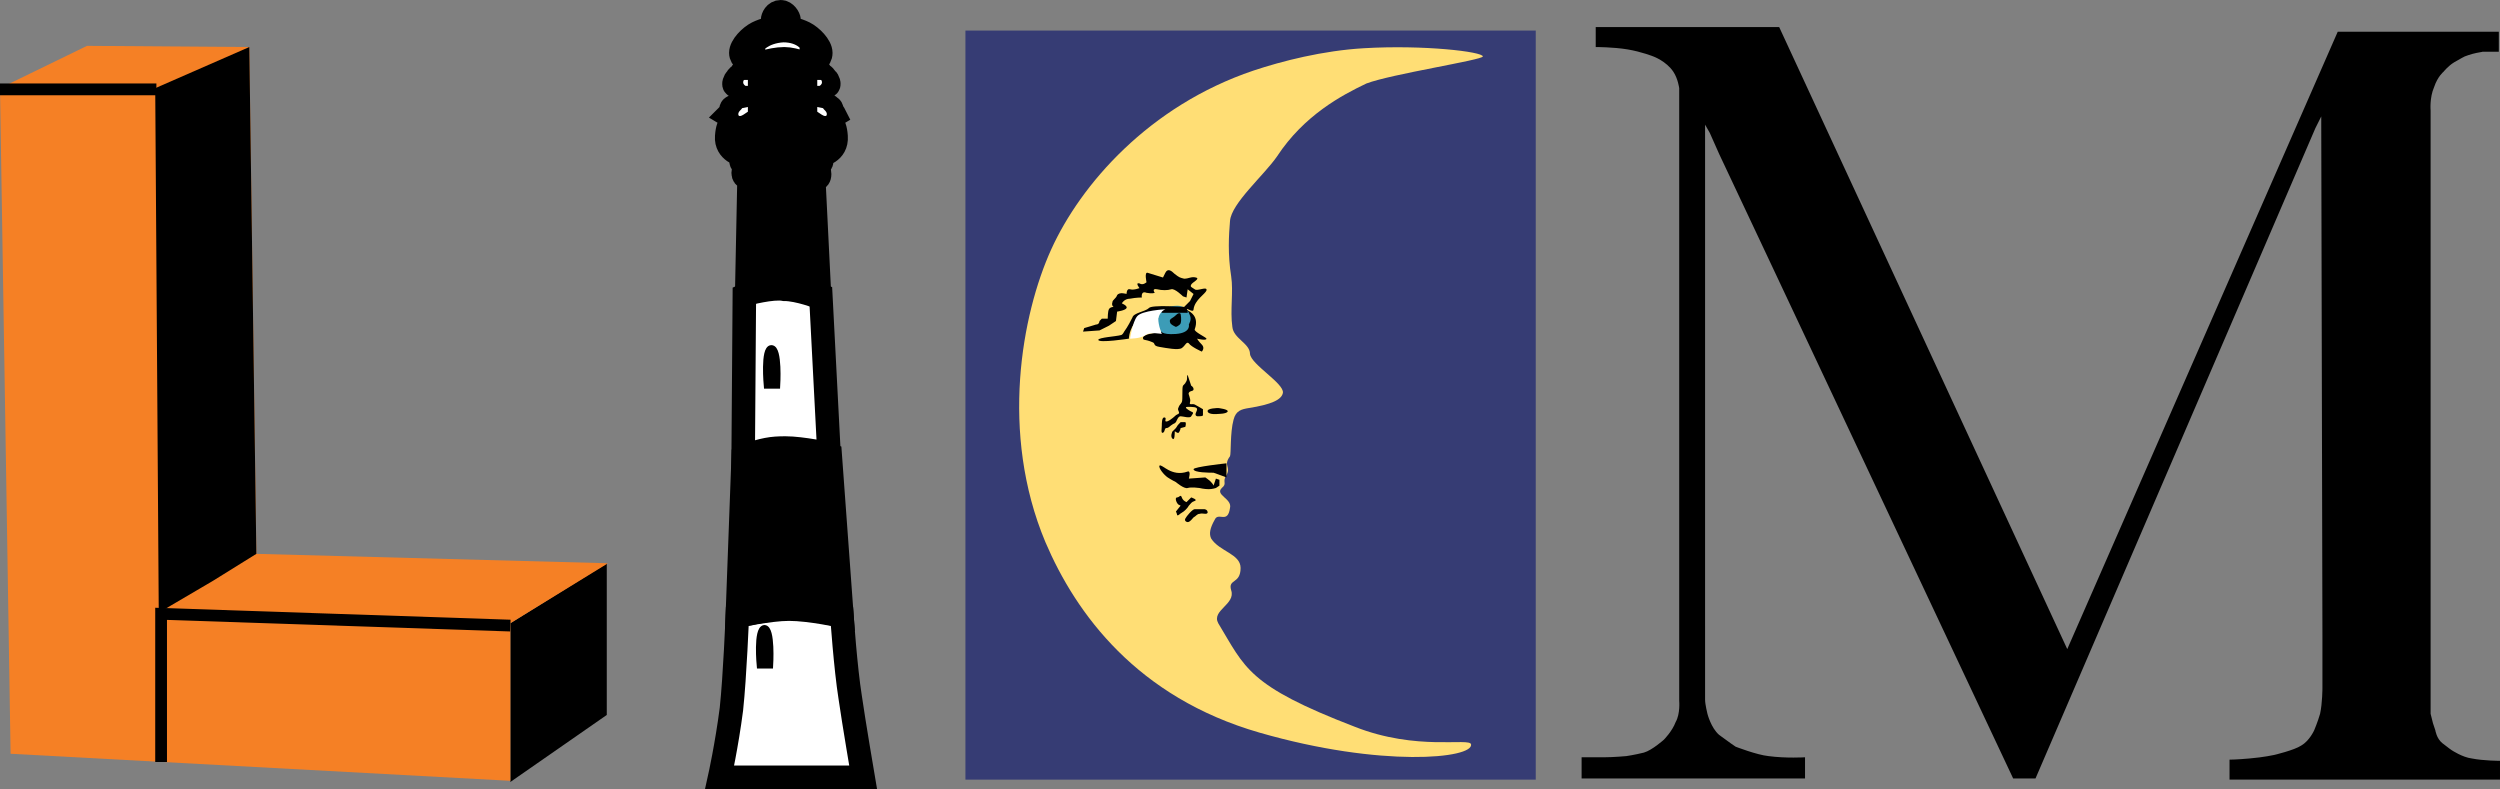 <?xml version="1.0" encoding="utf-8"?>
<!-- Generator: Adobe Illustrator 20.0.0, SVG Export Plug-In . SVG Version: 6.00 Build 0)  -->
<svg version="1.1" id="Layer_1" xmlns="http://www.w3.org/2000/svg" xmlns:xlink="http://www.w3.org/1999/xlink" x="0px" y="0px"
	 width="212.6px" height="67.1px" viewBox="0 0 212.6 67.1" style="enable-background:new 0 0 212.6 67.1;" xml:space="preserve">
<rect x="0" y="0" width="212.6" height="67.1" fill="#808080" stroke="none"/>
<style type="text/css">
	.st0{fill:#363C74;}
	.st1{fill:#FFFFFF;stroke:#000000;stroke-width:2;}
	.st2{stroke:#000000;stroke-width:0.5;}
	.st3{stroke:#000000;stroke-width:2;}
	.st4{fill:#FFFFFF;}
	.st5{fill:#FFFFFF;stroke:#000000;stroke-width:2;stroke-linejoin:round;}
	.st6{fill:#F58025;}
	.st7{fill:none;stroke:#000000;}
	.st8{fill:none;stroke:#000000;stroke-linejoin:bevel;}
	.st9{fill:#FFDE75;}
	.st10{fill:#3C9CB7;}
</style>
<g id="Layer_1_1_">
</g>
<g id="Layer_2">
	<rect x="82.1" y="2.6" class="st0" width="48.5" height="63.7"/>
	<g>
		<g>
			<path id="SVGID_1_" d="M135.7,2.3V4c0,0,1.5,0,2.7,0.2s2.2,0.6,2.2,0.6s1.1,0.4,1.7,1.3c0.4,0.6,0.5,1.4,0.5,1.4s0,0.3,0,0.5
				c0,0.2,0,0.5,0,0.5v20.8v14.6v12.6c0,0,0,1.1,0,2c0,0.6,0,1.1,0,1.1s0.1,1.1-0.3,1.8c-0.3,0.8-1,1.5-1,1.5s-1,0.9-1.7,1.1
				c-0.8,0.2-1.5,0.3-1.5,0.3s-1.1,0.1-1.9,0.1c-0.7,0-1.9,0-1.9,0v1.8h19v-1.8c0,0-1.6,0.1-3.1-0.1c-1-0.1-2.8-0.8-2.8-0.8
				s-0.6-0.4-1.4-1c-0.7-0.6-1-1.8-1-1.8s-0.2-0.8-0.2-1.2s0-0.9,0-0.9s0-0.4,0-1.1c0-1.5,0-4.2,0-4.2V39.5V18.8v-8.2l0.4,0.7
				l0.8,1.8l4.1,8.7l20.9,44.4h1.9l23.8-55.3l0.5-1v0.6l0.1,43.6c0,0,0,1.3,0,2.3c0,0.8,0,2.1,0,2.1s0,1.3-0.2,2.2
				c-0.2,0.7-0.5,1.4-0.5,1.4s-0.4,0.9-1.1,1.3c-0.6,0.4-2.3,0.8-2.3,0.8s-0.9,0.2-2.1,0.3c-1.1,0.1-1.7,0.1-1.7,0.1v1.7h23v-1.6
				c0,0-1.4,0-2.4-0.2c-0.8-0.1-1.7-0.7-1.7-0.7s-0.3-0.2-0.8-0.6c-0.5-0.4-0.6-1.1-0.6-1.1s-0.1-0.3-0.2-0.6
				c-0.1-0.4-0.2-0.8-0.2-0.8s0-1.3,0-1.5c0-0.3,0-3.8,0-3.8v-46c0,0-0.1-1.1,0.3-2c0.3-0.9,0.8-1.3,0.8-1.3s0.4-0.5,0.9-0.8
				s0.9-0.5,0.9-0.5s0.5-0.2,1-0.3c0.6-0.1,0.5-0.1,0.5-0.1h1.4V2.7h-13.7l-23,52.5L151.3,2.3H135.7L135.7,2.3z"/>
		</g>
	</g>
	<path class="st1" d="M61.2,66.1h12.2c0,0-0.8-4.7-1.1-6.8c-0.4-2.5-0.7-6.9-0.7-6.9s-2.8-0.8-4.6-0.7c-1.8,0.1-4.3,0.7-4.3,0.7
		s-0.2,5.1-0.5,7.9C61.8,63.4,61.2,66.1,61.2,66.1z"/>
	<path class="st2" d="M64.6,56.6h0.9c0,0,0.2-3.2-0.5-3.2C64.3,53.5,64.6,56.6,64.6,56.6z"/>
	<path class="st3" d="M63.2,38.9l-0.5,13.5c0,0,2.7-0.6,4.4-0.6c1.8,0,4.5,0.6,4.5,0.6l-1-13.7c0,0-1.7-0.6-3.7-0.6
		C65.1,38.1,63.2,38.9,63.2,38.9z"/>
	<path class="st1" d="M63.2,38.8c1.8-0.6,2.4-0.7,3.6-0.7c1.4,0,3.7,0.5,3.7,0.5l-0.7-13.5c0,0-1.7-0.7-3.4-0.7
		c-1.6,0-3.1,0.7-3.1,0.7L63.2,38.8z"/>
	<path class="st2" d="M65.2,32.8h0.9c0,0,0.2-3.2-0.5-3.2C64.9,29.6,65.2,32.8,65.2,32.8z"/>
	<path class="st3" d="M63.5,25l0.2-9.9c0,0-0.5,0.1-0.5-0.4s0.4-0.5,0.4-0.5v-0.3c0,0-0.3,0.3-0.5,0c-0.2-0.2,0-0.7,0-0.7
		s-1.4-0.3-1.3-1.6c0.1-1.4,0.6-1.1,0.6-1.1v-0.4l-0.5-0.3c0,0,0.1-0.1,0.2-0.3c0.1-0.1,0-0.3,0.2-0.4C62.5,9,63,8.8,63,8.6
		c0-0.1,0-1.1,0-1.1l-0.1-0.3c0,0-0.1,0.2-0.4,0.1c-0.2-0.1,0-0.5,0.1-0.6s0.1-0.2,0.3-0.3c0.2-0.1,0.1-0.3,0.3-0.3
		c0.1,0,0.4-0.2,0.4-0.2V5.3c0,0-0.6-0.3-0.6-0.8c0-0.6,0.8-1.4,1.4-1.7c0.6-0.3,1.5-0.5,1.5-0.5V2c0,0-0.2-0.1-0.2-0.3
		S65.9,1,66.4,1l0,0c0.4,0,0.7,0.5,0.7,0.7S66.9,2,66.9,2v0.3c0,0,0.9,0.2,1.5,0.5s1.4,1.1,1.4,1.7s-0.6,0.8-0.6,0.8l0.1,0.6
		c0,0,0.3,0.1,0.4,0.2c0.1,0,0.1,0.2,0.3,0.3c0.2,0.1,0.1,0.2,0.3,0.3c0.1,0.1,0.3,0.5,0.1,0.6C70.2,7.4,70,7.2,70,7.2l-0.1,0.3
		c0,0,0,0.9,0,1.1c0,0.1,0.5,0.3,0.7,0.5c0.2,0.1,0.1,0.3,0.2,0.4C70.9,9.6,71,9.8,71,9.8l-0.5,0.3v0.4c0,0,0.5-0.3,0.6,1.1
		s-1.3,1.6-1.3,1.6s0.2,0.5,0,0.7s-0.5,0-0.5,0v0.4c0,0,0.4-0.1,0.4,0.5s-0.5,0.4-0.5,0.4l0.5,10.1c0,0-1.8-0.7-3-0.7
		C65.7,24.4,63.5,25,63.5,25z"/>
	<path class="st4" d="M62.8,9.8c0.1,0.2,0.5-0.1,0.5-0.1l0.3-0.2V9.1l-0.5,0.1C63.1,9.3,62.7,9.5,62.8,9.8z"/>
	<path class="st4" d="M70.3,9.8c-0.1,0.2-0.5-0.1-0.5-0.1l-0.3-0.2V9.1L70,9.2C70,9.3,70.4,9.5,70.3,9.8z"/>
	<path class="st4" d="M63.6,7.3V6.8h-0.3c0,0-0.1,0-0.1,0.2s0.2,0.3,0.2,0.3H63.6z"/>
	<path class="st4" d="M69.5,7.3V6.8h0.3c0,0,0.1,0,0.1,0.2s-0.2,0.3-0.2,0.3H69.5z"/>
	<path class="st5" d="M64.1,3.7L64,5.6c0,0,1.5-0.6,2.7-0.6C67.6,5,69,5.6,69,5.6V3.7c0,0-0.6-1.1-2.4-1.1
		C64.8,2.7,64.1,3.7,64.1,3.7z"/>
	<polygon points="43.4,66.5 51.6,60.8 51.6,47.9 43.4,53 	"/>
	<polygon class="st6" points="7.4,3.9 0,7.5 0.9,64.1 43.4,66.4 43.4,53 51.7,47.9 21.8,47.1 21.2,4 	"/>
	<polygon points="13.2,7.5 13.5,52.1 18.1,49.4 21.8,47.1 21.2,4 	"/>
	<polyline class="st7" points="43.4,53.2 13.7,52.2 13.7,64.8 	"/>
	<line class="st8" x1="0" y1="7.6" x2="13.3" y2="7.6"/>
	<path class="st9" d="M126.1,4.8c0-0.4-5-1-10.1-0.7c-3.5,0.2-7,1.1-9.4,1.9c-8.9,3-14.7,9.7-17.2,15.2S85,36.8,88.9,46.1
		c2.6,6.1,7.8,13.2,18.2,16.2c10.4,3,18.2,2.2,18,1c-0.1-0.6-4.6,0.6-9.9-1.5c-9.1-3.5-9.3-5-11.6-8.8c-0.6-1.1,1.5-1.6,1.1-2.8
		c-0.3-1,0.8-0.5,0.8-1.9c0-1.2-1.8-1.4-2.5-2.5c-0.2-0.4-0.1-0.9,0.3-1.6c0.3-0.7,1.1,0.4,1.3-1c0.2-0.8-1.3-1.1-0.7-1.7
		c0.5-0.4,0-0.5,0.4-1.1c0.4-0.7-0.3-0.8,0.3-1.6c0.1-0.2,0-2,0.3-3.1c0.2-0.8,0.7-0.9,1.3-1c1.9-0.3,2.8-0.7,2.9-1.3
		c0.1-0.8-2.7-2.4-2.8-3.3c0-0.9-1.4-1.3-1.5-2.3c-0.2-1.4,0.1-3-0.1-4.3c-0.3-1.9-0.2-3.5-0.1-4.7c0.1-1.5,2.9-3.9,4-5.5
		c2.3-3.5,5.5-5.2,7.6-6.2C118.3,6.3,126.1,5.1,126.1,4.8z"/>
	<path d="M102.7,35c0.1,0.3,0.9,0.2,0.9,0.2s0.7,0,0.8-0.2c0.1-0.2-0.8-0.3-0.8-0.3S102.6,34.7,102.7,35z"/>
	<path d="M104.3,39.4c0,0-2.8,0.3-2.8,0.5c0,0.3,1.4,0.3,1.7,0.3c0.3,0.1,1.1,0.4,1.1,0.4L104.3,39.4z"/>
	<path d="M103.4,40.7l-0.2,0.6c0,0,0-0.1-0.3-0.4c-0.1-0.1-0.4-0.3-0.4-0.3l-1.4,0.1c0,0,0.2-0.7-0.1-0.6c-1.4,0.5-2.2-0.7-2.4-0.5
		c-0.1,0.2,0.4,0.8,0.7,1S100,41,100,41s0.7,0.6,1,0.5s1,0,1,0s0.4,0.1,0.8,0.1c0.3,0,0.6-0.1,0.6-0.1l0.3-0.2v-0.5L103.4,40.7z"/>
	<path d="M102.7,43.6c-0.1,0.2-0.4,0-0.7,0.1c-0.2,0-0.3,0.2-0.5,0.3c-0.1,0.1-0.3,0.4-0.5,0.4c-0.1,0-0.3-0.1-0.2-0.3
		c0.1-0.2,0.6-0.8,0.8-0.8c0.2,0,0.8,0,0.8,0S102.7,43.3,102.7,43.6z"/>
	<path d="M101.3,42.3c0,0,0.6,0.2,0.3,0.3c-0.3,0.1-0.3,0.2-0.5,0.4c-0.1,0.2-0.4,0.5-0.6,0.6s-0.3,0.3-0.4,0.2
		c0-0.1-0.1-0.3-0.1-0.3l0.4-0.5c0,0,0,0-0.2-0.1c-0.2-0.2-0.3-0.6-0.1-0.6s0.3-0.3,0.4,0s0.4,0.4,0.4,0.4L101.3,42.3z"/>
	<path d="M101,31.9c-0.1,0,0,0.3-0.1,0.5s-0.1,0.2-0.3,0.4c-0.1,0.2,0,1.2-0.1,1.4s-0.2,0.2-0.3,0.5c-0.1,0.2,0.2,0.4,0,0.5
		s-0.2,0.1-0.3,0.2c-0.1,0.1-0.7,0.6-0.8,0.4c0-0.1,0.1-0.3-0.1-0.3s-0.2,0.5-0.2,0.7s-0.1,0.7,0.1,0.6c0.2-0.1,0.1-0.4,0.3-0.4
		c0.2,0,0.3-0.2,0.5-0.3c0.1-0.1,0.1,0,0.3-0.2c0.1-0.2,0.2-0.5,0.4-0.5c0.2,0,0.8,0.2,0.9,0s0.3-0.3,0-0.4
		c-0.2-0.1-0.7-0.4-0.3-0.4c0.4,0,0.8,0,0.8,0.2s-0.3,0.5,0,0.6c0.3,0,0.5,0,0.5-0.1c0-0.2,0-0.5,0-0.5s-0.5-0.3-0.7-0.4
		c-0.2-0.1-0.5,0.1-0.4-0.2s-0.2-0.7-0.1-0.8c0.1-0.2,0.4-0.1,0.4-0.3s-0.2-0.3-0.2-0.3L101,31.9z"/>
	<path d="M100.8,35.9c0.1,0.1,0,0.4,0,0.4l-0.4,0.1c0,0,0,0.1-0.1,0.3c-0.1,0.3-0.4-0.1-0.4,0c0,0.2,0,0.8-0.2,0.6s0-0.6,0-0.6
		s0.2-0.2,0.3-0.3c0.2-0.3,0.1-0.2,0.4-0.5H100.8z"/>
	<path d="M98.7,28.1c0.2,0.3-0.4,0.2-0.4,0.2s-1,0.1-1.1,0.4c0,0.3,0.1,0.1,0.8,0.4c0.3,0.1,0,0.3,0.6,0.4c0.6,0.1,1.6,0.3,1.9,0.1
		c0.3-0.2,0.4-0.6,0.6-0.4c0.2,0.3,1.1,0.7,1.1,0.7s0.3-0.3,0-0.6s-0.4-0.5-0.4-0.5s0.8,0.2,0.8,0c0-0.1-1.1-0.6-1-0.8
		c0.4-1.1-0.4-1.5-0.6-1.6c-0.3-0.2-0.2,1.7,0,1.3L98.7,28.1z"/>
	<path class="st10" d="M100,28.4c1.3-0.1,1.1-0.8,1.1-0.8c0.2-0.4,0.2-0.6,0-1c0,0-0.2-0.6-1-0.6s-1.3,0.4-1.3,0.4s-0.2-0.1-0.3,0.6
		c-0.2,0.7-0.2,0.5,0.2,1.1C98.7,28.1,98.7,28.5,100,28.4z"/>
	<path d="M100,27.8c0,0,0.3-0.1,0.4-0.3c0.1-0.3,0-0.8,0-0.8s-0.1-0.2-0.4,0.1c-0.3,0.3-0.6,0.3-0.5,0.6
		C99.5,27.6,100,27.8,100,27.8z"/>
	<path d="M101,26.4c-0.3-0.4,0.5,0.3,0.5-0.1c0.1-0.8,1-1.3,1.1-1.6c0.1-0.4-0.8,0.1-1-0.1c-0.3-0.2-0.4-0.2-0.3-0.4
		c0.1-0.2,0.8-0.5,0.4-0.6c-0.4-0.1-0.6,0.1-1,0.1c-0.4-0.1-0.4-0.1-0.8-0.4c-0.3-0.3-0.6-0.5-0.8-0.1c-0.2,0.4-0.2,0.4-0.2,0.4
		s-1-0.3-1.3-0.4c-0.3-0.1-0.1,0.8-0.1,0.8s-0.3,0.3-0.6,0.1c-0.4-0.1,0,0.4,0,0.4s-0.5,0.2-0.8,0.1c-0.3-0.1-0.3,0.4-0.3,0.4
		s-0.6-0.2-0.8,0.1c-0.1,0.3-0.4,0.4-0.4,0.6c-0.1,0.3,0.1,0.4,0.1,0.4s-0.3,0-0.4,0.2s-0.1,0.8-0.1,0.8h-0.5l-0.2,0.2
		c0,0,0,0.3-0.3,0.3c-0.3,0.1-1,0.3-1,0.3l-0.1,0.3l1.4-0.1l0.8-0.4l0.6-0.4l0.1-0.8c0,0,0.7-0.1,0.8-0.3c0.1-0.2-0.4-0.4-0.4-0.4
		s0.2-0.4,0.7-0.4c0.5-0.1,1-0.1,1-0.1s-0.1-0.6,0.4-0.4c0.5,0.1,0.7,0,0.7,0s-0.3-0.4,0.2-0.3c0.4,0.1,0.9,0.1,1.2,0
		c0.3-0.1,1,0.6,1,0.6l0.3,0.1l0.1-0.7l0.5,0.4l-0.3,0.6l-0.5,0.5c0,0-2.8-0.2-3,0.1c-0.3,0.3-1.3,0.4-1.4,0.8
		c-0.1,0.2-0.4,0.8-0.7,1.2c-0.1,0.2-0.2,0.3-0.3,0.3c-0.3,0.1-1.9,0.2-1.9,0.4c0,0.3,2.6-0.1,2.6-0.1s0-0.6,0.4-1.2
		c0.4-0.6,1.3-1.1,1.8-1.1c0.6-0.1,0.6,0.1,0.6,0.1h2.2V26.4z"/>
	<path class="st4" d="M99.1,26.3c0,0-0.5,0.2-0.6,0.8c0,0.6,0.3,1.3,0.3,1.3s-1-0.2-1.4,0.1c-0.4,0.3-1.3,0.3-1.3,0.3
		s0.2-1.4,0.6-1.9C97.1,26.4,99.1,26.3,99.1,26.3z"/>
</g>
<g id="Layer_3">
</g>
</svg>
